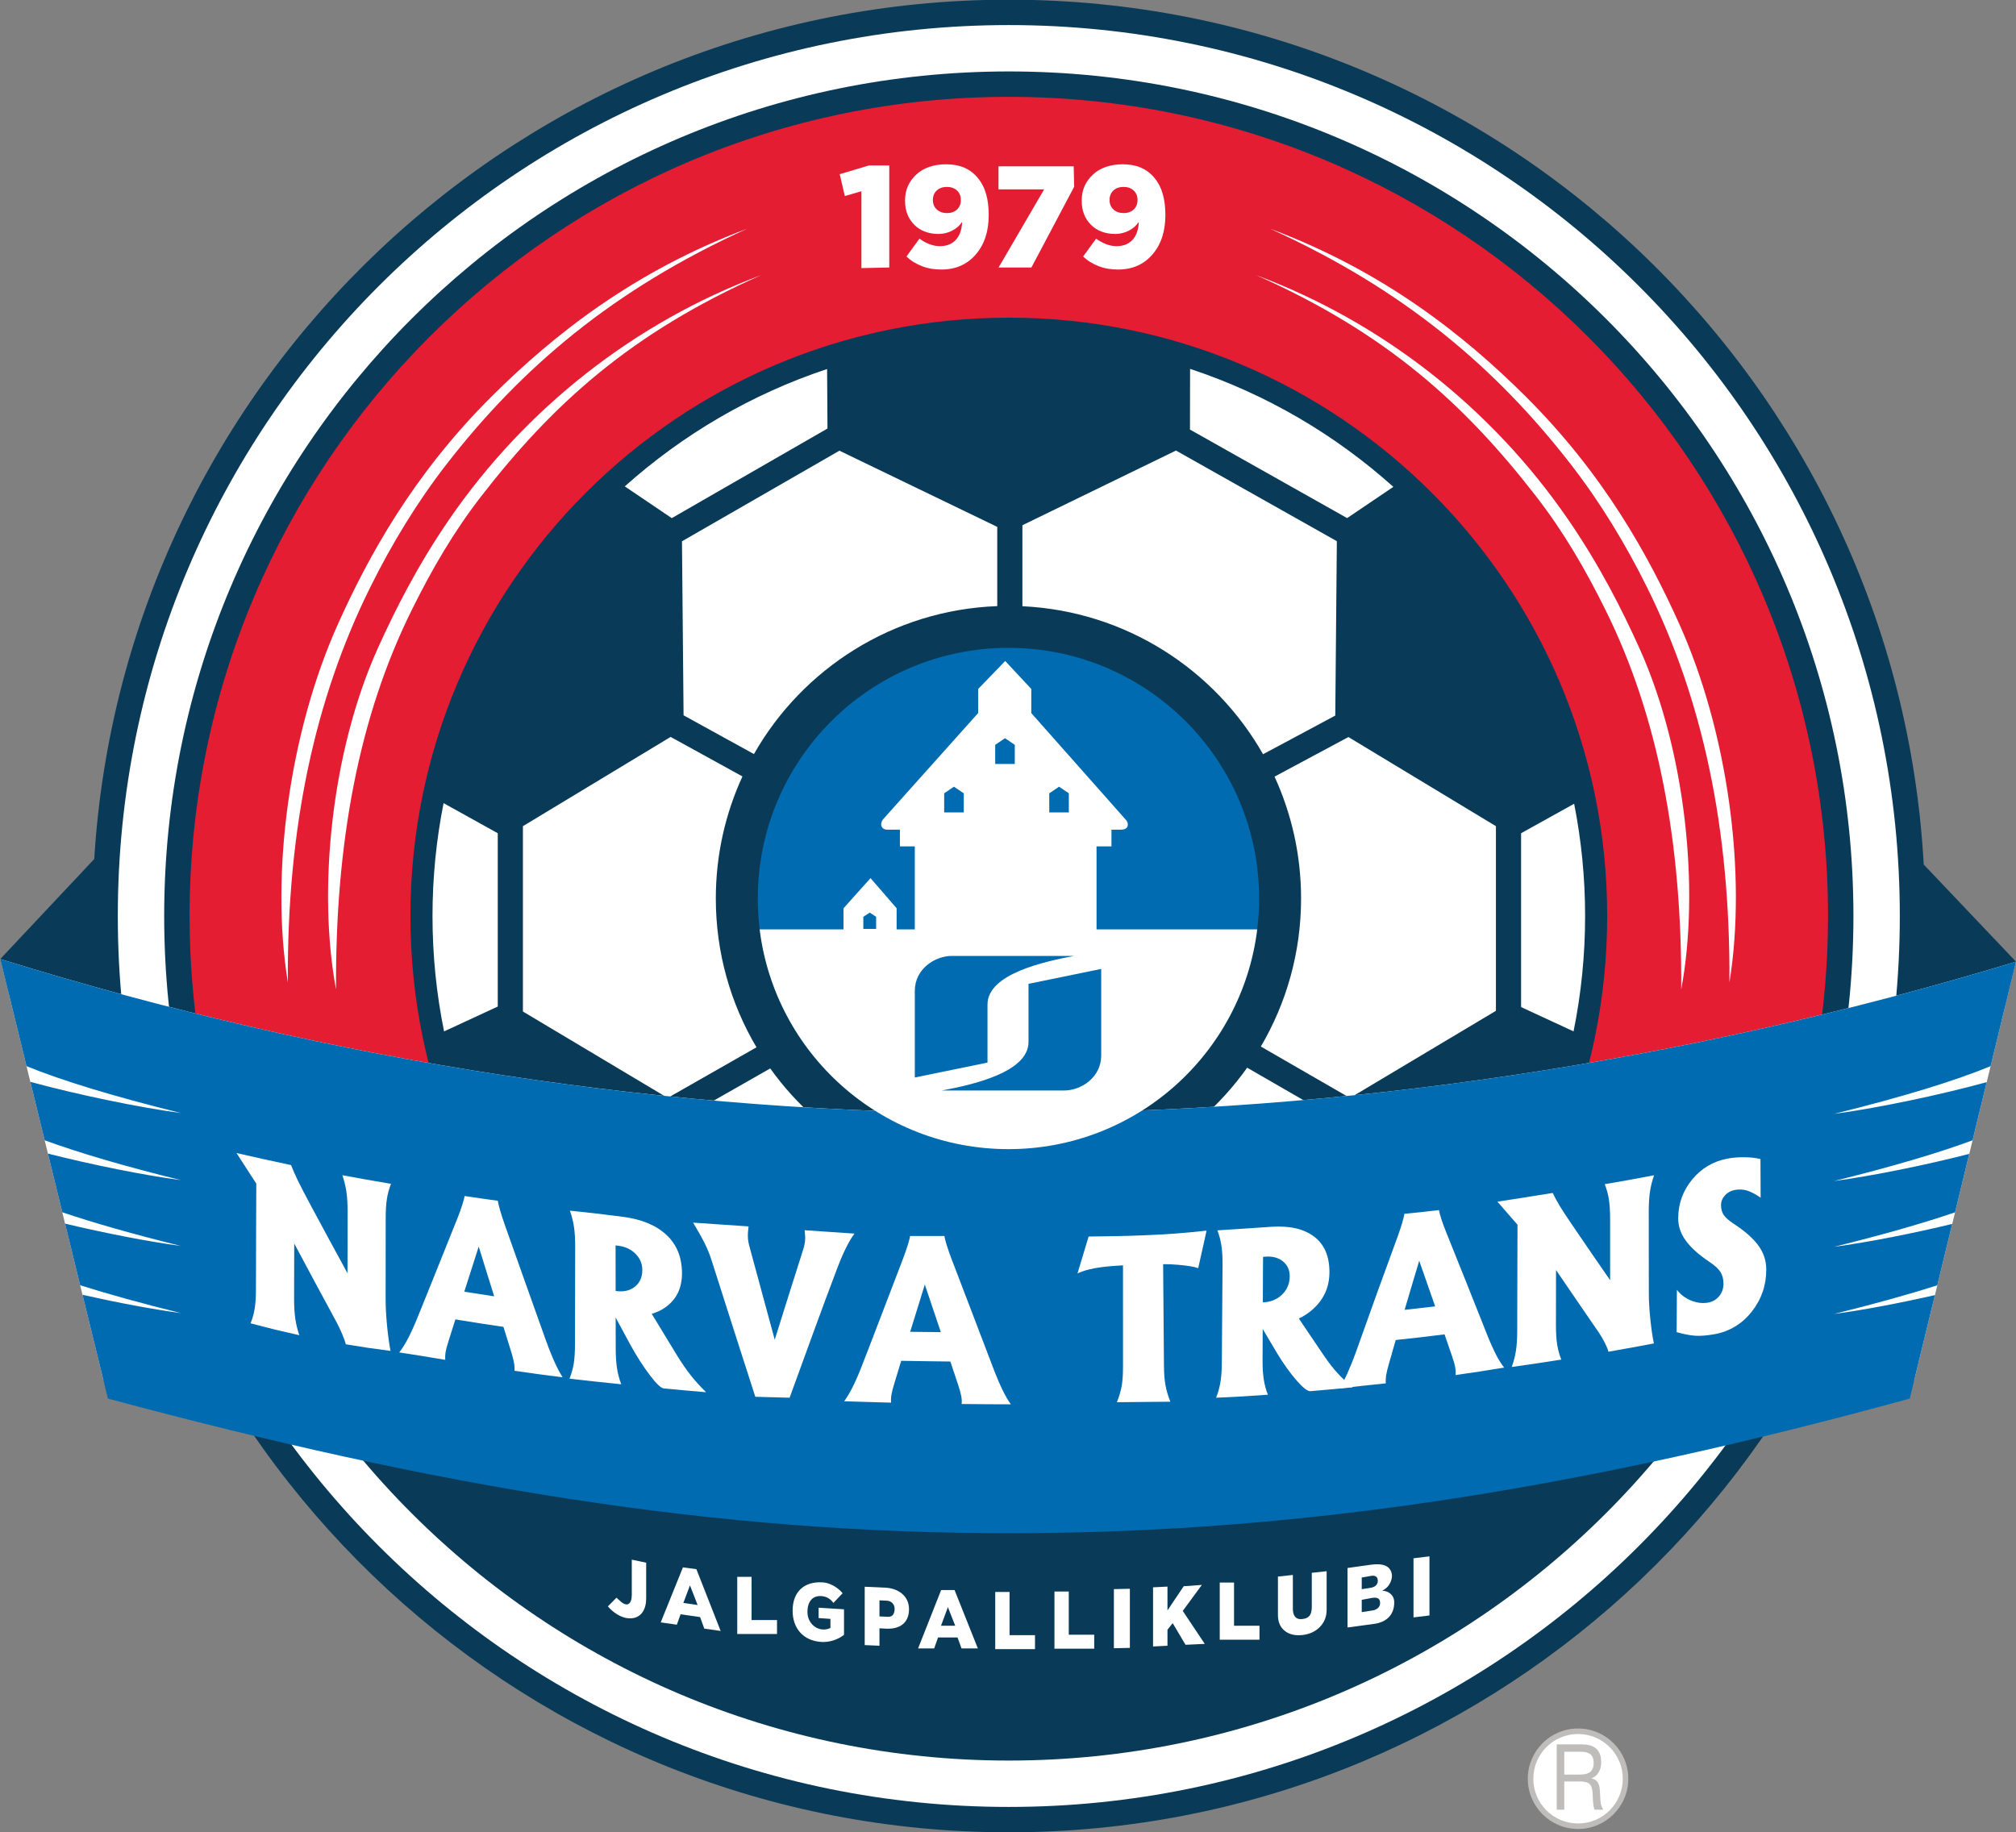 <?xml version="1.0" encoding="UTF-8"?>
<svg xmlns="http://www.w3.org/2000/svg" xmlns:xlink="http://www.w3.org/1999/xlink" width="567pt" height="515.4pt" viewBox="0 0 567 515.4" version="1.1">
<rect x="0" y="0" width="567" height="515.4" fill="#808080" stroke="none"/>
<defs>
<clipPath id="clip1">
  <path d="M 0 0 L 567 0 L 567 515.398 L 0 515.398 Z M 0 0 "/>
</clipPath>
</defs>
<g id="surface1">
<g clip-path="url(#clip1)" clip-rule="nonzero">
<path style=" stroke:none;fill-rule:evenodd;fill:rgb(3.529%,23.143%,34.911%);fill-opacity:1;" d="M 0.07 269.754 L 26.504 241.621 C 34.777 106.766 146.789 -0.09 283.727 -0.09 C 421.188 -0.09 533.535 107.582 541.051 243.168 L 567.004 270.496 L 563.84 283.512 L 540.188 283.34 C 527.289 413.598 417.379 515.379 283.727 515.379 C 148.797 515.379 38.07 411.633 26.93 279.582 L 2.434 279.402 Z M 0.07 269.754 "/>
</g>
<path style=" stroke:none;fill-rule:evenodd;fill:rgb(100%,100%,100%);fill-opacity:1;" d="M 283.727 7.051 C 422.129 7.051 534.32 119.246 534.32 257.645 C 534.32 396.043 422.129 508.238 283.727 508.238 C 145.328 508.238 33.133 396.043 33.133 257.645 C 33.133 119.246 145.328 7.051 283.727 7.051 Z M 283.727 7.051 "/>
<path style=" stroke:none;fill-rule:evenodd;fill:rgb(3.529%,23.143%,34.911%);fill-opacity:1;" d="M 283.727 20.094 C 414.922 20.094 521.277 126.449 521.277 257.645 C 521.277 388.84 414.922 495.195 283.727 495.195 C 152.531 495.195 46.176 388.84 46.176 257.645 C 46.176 126.449 152.531 20.094 283.727 20.094 Z M 283.727 20.094 "/>
<path style=" stroke:none;fill-rule:evenodd;fill:rgb(89.452%,11.377%,19.994%);fill-opacity:1;" d="M 283.727 27.238 C 410.961 27.238 514.133 130.414 514.133 257.645 C 514.133 271 512.984 284.082 510.801 296.816 C 353.691 325.262 205.469 326.367 56.391 295.242 C 54.383 283.004 53.32 270.449 53.32 257.645 C 53.32 130.414 156.496 27.238 283.727 27.238 Z M 283.727 27.238 "/>
<path style=" stroke:none;fill-rule:evenodd;fill:rgb(3.529%,23.143%,34.911%);fill-opacity:1;" d="M 283.727 89.348 C 376.676 89.348 452.023 164.695 452.023 257.645 C 452.023 350.594 376.676 425.941 283.727 425.941 C 190.777 425.941 115.43 350.594 115.43 257.645 C 115.43 164.695 190.777 89.348 283.727 89.348 Z M 283.727 89.348 "/>
<path style=" stroke:none;fill-rule:evenodd;fill:rgb(100%,100%,100%);fill-opacity:1;" d="M 0.07 269.754 C 94.496 298.98 188.676 313.246 283.102 313.137 C 377.523 313.027 472.84 299.02 567.004 270.496 L 538.348 388.336 C 460.617 412.422 318.297 425.352 286.969 425.418 C 254.938 425.488 91.098 408.898 29.086 388.195 Z M 0.07 269.754 "/>
<path style=" stroke:none;fill-rule:evenodd;fill:rgb(100%,100%,100%);fill-opacity:1;" d="M 287.555 170.516 C 316.594 171.879 341.691 188.301 355.234 212.145 L 375.547 201.27 L 375.988 152.223 L 330.742 126.727 L 287.555 147.73 Z M 334.711 103.75 C 356.086 110.828 375.484 122.238 391.879 136.938 L 378.883 145.727 L 334.68 120.824 Z M 442.73 226.074 C 444.746 236.285 445.812 246.84 445.812 257.645 C 445.812 268.758 444.691 279.609 442.562 290.094 L 427.805 283.262 L 427.805 234.363 Z M 416.652 350.387 C 387.352 392.305 338.738 419.73 283.727 419.73 C 228.711 419.73 180.09 392.297 150.789 350.371 L 191.164 372.918 L 208.941 356.371 L 193.914 313.461 L 216.629 300.52 C 231.555 321.402 256.004 335.02 283.629 335.02 C 311.34 335.02 335.852 321.312 350.766 300.312 L 373.555 313.461 L 358.531 356.371 L 376.309 372.918 Z M 124.895 290.102 C 122.762 279.613 121.641 268.762 121.641 257.645 C 121.641 246.781 122.719 236.168 124.758 225.902 L 139.992 234.363 L 139.992 283.113 Z M 175.723 136.805 C 192.051 122.199 211.359 110.855 232.621 103.793 L 232.73 120.535 L 188.93 145.738 Z M 187.777 308.816 L 212.762 294.578 C 205.504 282.312 201.324 268.004 201.324 252.719 C 201.324 240.465 204.008 228.84 208.812 218.391 L 188.617 207.273 L 147.07 232.379 L 147.07 284.508 Z M 358.465 218.441 C 363.254 228.875 365.926 240.484 365.926 252.719 C 365.926 267.914 361.797 282.145 354.613 294.363 L 379.68 308.824 L 420.727 284.316 L 420.727 232.379 L 379.242 207.312 Z M 212.047 212.094 C 225.715 188.066 251.129 171.586 280.48 170.484 L 280.48 148.199 L 236.09 126.766 L 191.805 152.25 L 192.254 201.199 Z M 212.047 212.094 "/>
<path style=" stroke:none;fill-rule:evenodd;fill:rgb(100%,100%,100%);fill-opacity:1;" d="M 357.164 64.309 C 394.941 81.441 420.777 103.504 441.82 130.641 C 450.051 141.258 457.191 153.012 463.215 165.164 C 478.852 196.691 486.652 232.863 486.406 276.309 C 491.387 245.641 485.922 205.727 472.215 175.316 C 463.758 156.559 451.215 133.535 429.074 111.496 C 411.855 94.352 389.109 76.227 357.164 64.309 Z M 357.164 64.309 "/>
<path style=" stroke:none;fill-rule:evenodd;fill:rgb(100%,100%,100%);fill-opacity:1;" d="M 353.289 77.387 C 389.965 93.664 411.988 113.754 431.973 139.535 C 439.797 149.617 445.84 160.047 451.555 171.586 C 466.406 201.535 473.078 237.02 472.844 278.297 C 478.102 250.211 474.117 211.234 461.098 182.348 C 456.27 171.633 449.895 158.996 441.004 146.07 C 419.547 114.871 388.852 90.656 353.289 77.387 Z M 353.289 77.387 "/>
<path style=" stroke:none;fill-rule:evenodd;fill:rgb(100%,100%,100%);fill-opacity:1;" d="M 210.191 64.309 C 172.414 81.441 146.578 103.504 125.539 130.641 C 117.305 141.258 110.172 153.012 104.141 165.164 C 88.504 196.691 80.707 232.863 80.953 276.309 C 75.969 245.641 81.434 205.727 95.145 175.316 C 103.598 156.559 116.141 133.535 138.281 111.496 C 155.504 94.352 178.254 76.227 210.191 64.309 Z M 210.191 64.309 "/>
<path style=" stroke:none;fill-rule:evenodd;fill:rgb(100%,100%,100%);fill-opacity:1;" d="M 214.066 77.387 C 177.391 93.664 155.367 113.754 135.383 139.535 C 127.562 149.617 121.52 160.047 115.801 171.586 C 100.949 201.535 94.277 237.02 94.512 278.297 C 89.258 250.211 93.238 211.234 106.258 182.348 C 111.09 171.633 117.465 158.996 126.352 146.07 C 147.809 114.871 178.504 90.656 214.066 77.387 Z M 214.066 77.387 "/>
<path style=" stroke:none;fill-rule:evenodd;fill:rgb(0%,41.968%,68.944%);fill-opacity:1;" d="M 0.07 269.754 C 94.496 298.98 188.676 313.246 283.102 313.137 C 377.523 313.027 472.84 299.02 567.004 270.496 L 559.859 299.875 C 550.035 303.934 535.516 308.445 515.828 313.305 C 527.949 311.703 545.422 308.027 558.762 304.379 L 554.785 320.734 C 545.262 324.266 532.367 328.102 515.828 332.188 C 526.512 330.773 541.352 327.754 553.855 324.555 L 549.859 340.996 C 540.965 344.031 529.672 347.277 515.828 350.695 C 525.176 349.461 537.703 346.992 549.066 344.254 L 544.867 361.52 C 536.852 364.078 527.203 366.77 515.828 369.578 C 523.855 368.516 534.23 366.543 544.199 364.273 L 537.121 393.383 C 447.977 417.836 369.32 431.066 285.598 431.246 C 200.652 431.43 122.727 418.203 30.352 393.383 L 23.203 364.188 C 32.953 366.391 43.027 368.293 50.863 369.328 C 39.832 366.605 30.414 363.988 22.543 361.504 L 18.297 344.168 C 29.48 346.84 41.703 349.234 50.863 350.445 C 37.371 347.117 26.309 343.949 17.516 340.98 L 13.473 324.469 C 25.844 327.605 40.363 330.551 50.863 331.938 C 34.695 327.949 22.016 324.191 12.555 320.727 L 8.531 304.293 C 21.797 307.891 38.926 311.48 50.863 313.055 C 31.59 308.297 17.262 303.875 7.449 299.879 Z M 0.07 269.754 "/>
<path style=" stroke:none;fill-rule:evenodd;fill:rgb(0%,41.968%,68.944%);fill-opacity:1;" d="M 283.629 182.219 C 322.555 182.219 354.121 213.789 354.121 252.719 C 354.121 291.648 322.555 323.219 283.629 323.219 C 244.695 323.219 213.129 291.648 213.129 252.719 C 213.129 213.789 244.695 182.219 283.629 182.219 Z M 283.629 182.219 "/>
<path style=" stroke:none;fill-rule:evenodd;fill:rgb(100%,100%,100%);fill-opacity:1;" d="M 213.656 261.41 L 237.234 261.41 L 237.234 255.477 L 244.84 246.992 L 252.176 255.477 L 252.176 261.41 L 257.289 261.41 L 257.289 238.066 L 253.098 238.066 L 253.098 233.363 L 249.559 233.363 C 247.777 233.363 247.32 231.613 248.477 230.32 L 275.113 200.555 L 275.113 193.785 L 282.715 185.922 L 290.051 193.785 L 290.051 200.574 L 316.734 230.688 C 317.371 231.406 317.742 233.363 315.215 233.363 L 312.594 233.363 L 312.594 238.066 L 308.398 238.066 L 308.398 261.41 L 353.59 261.41 C 349.305 296.238 319.609 323.219 283.629 323.219 C 247.637 323.219 217.941 296.238 213.656 261.41 Z M 265.547 228.508 L 271.051 228.508 L 271.051 223.137 L 268.297 221.273 L 265.547 223.137 Z M 295.109 228.508 L 300.613 228.508 L 300.613 223.137 L 297.863 221.273 L 295.109 223.137 Z M 279.902 214.879 L 285.406 214.879 L 285.406 209.504 L 282.656 207.641 L 279.902 209.504 Z M 242.812 261.27 L 246.414 261.27 L 246.414 257.871 L 244.613 256.691 L 242.812 257.871 Z M 242.812 261.27 "/>
<path style=" stroke:none;fill-rule:evenodd;fill:rgb(0%,41.968%,68.944%);fill-opacity:1;" d="M 267.734 268.871 L 302.109 268.871 C 293.723 270.445 277.734 273.922 277.734 282.527 L 277.734 298.875 L 257.289 303.07 L 257.289 278.707 C 257.289 272.57 262.895 268.871 267.734 268.871 Z M 267.734 268.871 "/>
<path style=" stroke:none;fill-rule:evenodd;fill:rgb(0%,41.968%,68.944%);fill-opacity:1;" d="M 299.27 306.727 L 264.895 306.727 C 273.281 305.152 289.27 301.676 289.27 293.07 L 289.27 276.723 L 309.715 272.527 L 309.715 296.891 C 309.715 303.027 304.109 306.727 299.27 306.727 Z M 299.27 306.727 "/>
<path style=" stroke:none;fill-rule:evenodd;fill:rgb(100%,100%,100%);fill-opacity:1;" d="M 82.715 365.277 C 82.711 367.453 82.82 369.316 83.043 370.855 C 83.27 372.406 83.633 373.969 84.184 375.559 C 81.891 375.047 79.605 374.512 77.328 373.969 C 75.035 373.395 72.746 372.816 70.465 372.215 C 71.016 370.902 71.391 369.531 71.629 368.102 C 71.852 366.688 71.98 364.887 71.984 362.734 C 72.004 357.758 72.016 352.797 72.027 347.824 C 72.043 342.867 72.062 337.895 72.082 332.922 C 70.223 330.051 68.363 327.18 66.52 324.316 C 69.07 324.902 71.633 325.477 74.191 326.047 C 76.746 326.605 79.301 327.16 81.855 327.703 C 82.359 329 83.008 330.477 83.82 332.145 C 84.629 333.805 85.777 336.02 87.266 338.793 C 89.012 342.043 90.754 345.277 92.496 348.504 C 94.238 351.73 95.992 354.941 97.734 358.129 C 97.746 355.246 97.754 352.359 97.754 349.473 C 97.758 346.586 97.762 343.691 97.762 340.797 C 97.766 338.617 97.652 336.766 97.43 335.234 C 97.207 333.688 96.836 332.145 96.297 330.562 C 98.578 330.98 100.852 331.398 103.133 331.801 C 105.41 332.199 107.691 332.59 109.973 332.98 C 109.422 334.359 109.039 335.762 108.816 337.211 C 108.59 338.652 108.477 340.461 108.477 342.625 C 108.473 346.469 108.465 350.309 108.465 354.145 C 108.465 357.98 108.465 361.82 108.461 365.656 C 108.461 367.699 108.594 370.105 108.859 372.867 C 109.129 375.625 109.449 377.988 109.828 379.965 C 107.73 379.691 105.633 379.406 103.547 379.113 C 101.445 378.789 99.344 378.461 97.254 378.109 C 97.094 377.41 96.746 376.438 96.23 375.215 C 95.719 374 95.176 372.848 94.594 371.781 C 92.617 368.148 90.645 364.488 88.672 360.824 C 86.691 357.152 84.723 353.465 82.754 349.77 C 82.742 352.352 82.738 354.945 82.73 357.527 C 82.723 360.113 82.723 362.699 82.715 365.277 Z M 82.715 365.277 "/>
<path style=" stroke:none;fill-rule:evenodd;fill:rgb(100%,100%,100%);fill-opacity:1;" d="M 161.715 378.02 C 161.723 373.453 161.73 368.879 161.742 364.316 C 161.754 359.758 161.762 355.191 161.766 350.617 C 161.77 348.438 161.66 346.598 161.434 345.094 C 161.203 343.566 160.824 342.051 160.277 340.52 C 162.672 340.762 165.055 341.02 167.445 341.297 C 170.023 341.609 172.602 341.93 175.176 342.254 C 177.816 342.582 180.152 343.188 182.195 344.035 C 184.234 344.883 185.977 345.98 187.43 347.332 C 190.312 350.027 191.777 353.586 191.809 358.047 C 191.84 362.312 190.254 365.543 187.066 367.766 C 185.945 368.547 184.691 369.145 183.301 369.543 C 185.617 373.375 187.938 377.203 190.27 381.004 C 191.691 383.32 193.027 385.266 194.277 386.844 C 195.535 388.43 196.969 390.012 198.594 391.594 C 196.605 391.422 194.617 391.254 192.633 391.078 C 190.648 390.898 188.664 390.707 186.68 390.527 C 185.922 390.457 184.621 389.238 182.797 386.836 C 180.965 384.434 179.098 381.535 177.219 378.117 C 175.848 375.625 174.504 373.109 173.156 370.594 C 173.16 373.488 173.164 376.387 173.172 379.277 C 173.176 381.453 173.297 383.297 173.527 384.801 C 173.762 386.324 174.148 387.836 174.715 389.355 C 172.297 389.109 169.871 388.852 167.453 388.594 C 165.023 388.328 162.598 388.059 160.172 387.781 C 160.734 386.375 161.145 384.949 161.379 383.477 C 161.602 382.016 161.711 380.191 161.715 378.02 Z M 173.148 363.117 C 173.266 363.129 173.383 363.141 173.504 363.156 C 175.598 363.402 177.312 362.953 178.648 361.84 C 179.988 360.727 180.66 359.191 180.652 357.219 C 180.645 355.441 180.008 353.926 178.738 352.656 C 177.469 351.387 175.848 350.625 173.879 350.387 C 173.621 350.355 173.379 350.324 173.133 350.297 C 173.133 352.43 173.137 354.578 173.141 356.711 C 173.145 358.84 173.145 360.98 173.148 363.117 Z M 173.148 363.117 "/>
<path style=" stroke:none;fill-rule:evenodd;fill:rgb(100%,100%,100%);fill-opacity:1;" d="M 343.637 383.176 C 343.672 378.641 343.711 374.074 343.738 369.531 C 343.77 364.984 343.805 360.43 343.84 355.883 C 343.855 353.715 343.754 351.891 343.531 350.426 C 343.312 348.945 342.941 347.5 342.398 346.066 C 344.797 345.914 347.184 345.758 349.586 345.598 C 352.172 345.422 354.754 345.254 357.336 345.074 C 359.977 344.887 362.328 345.023 364.367 345.48 C 366.406 345.941 368.145 346.723 369.59 347.82 C 372.469 350.008 373.91 353.328 373.906 357.801 C 373.906 362.07 372.301 365.582 369.094 368.383 C 367.965 369.375 366.699 370.211 365.301 370.867 C 367.598 374.289 369.895 377.699 372.211 381.098 C 373.613 383.164 374.938 384.863 376.18 386.227 C 377.426 387.594 378.848 388.914 380.469 390.211 C 378.48 390.391 376.492 390.586 374.504 390.77 C 372.52 390.953 370.535 391.121 368.551 391.297 C 367.797 391.367 366.504 390.383 364.68 388.301 C 362.863 386.219 361.02 383.668 359.156 380.582 C 357.801 378.336 356.473 376.07 355.137 373.805 C 355.129 376.695 355.113 379.582 355.098 382.477 C 355.09 384.652 355.195 386.469 355.422 387.93 C 355.648 389.414 356.023 390.859 356.586 392.285 C 354.156 392.457 351.734 392.625 349.316 392.785 C 346.887 392.922 344.461 393.047 342.031 393.145 C 342.605 391.66 343.023 390.168 343.266 388.668 C 343.504 387.18 343.621 385.352 343.637 383.176 Z M 355.176 366.324 C 355.297 366.312 355.41 366.309 355.531 366.297 C 357.629 366.152 359.348 365.387 360.699 364.02 C 362.051 362.648 362.723 360.98 362.73 358.996 C 362.734 357.227 362.105 355.828 360.84 354.797 C 359.574 353.77 357.953 353.316 355.973 353.461 C 355.723 353.477 355.477 353.496 355.234 353.516 C 355.227 355.648 355.215 357.793 355.199 359.926 C 355.188 362.055 355.184 364.191 355.176 366.324 Z M 355.176 366.324 "/>
<path style=" stroke:none;fill-rule:evenodd;fill:rgb(100%,100%,100%);fill-opacity:1;" d="M 200.105 354.402 C 199.613 352.848 198.98 351.293 198.191 349.707 C 197.406 348.137 196.32 346.195 194.938 343.891 C 197.531 344.066 200.129 344.246 202.727 344.422 C 205.328 344.602 207.93 344.773 210.535 344.953 C 210.379 346.086 210.305 347.074 210.34 347.902 C 210.367 348.723 210.508 349.59 210.754 350.504 C 211.945 354.914 213.145 359.316 214.336 363.707 C 215.52 368.09 216.715 372.461 217.895 376.824 C 219.227 372.57 220.555 368.328 221.887 364.102 C 223.219 359.883 224.547 355.664 225.891 351.465 C 226.176 350.578 226.355 349.738 226.422 348.922 C 226.488 348.113 226.434 347.141 226.301 346.027 C 228.629 346.188 230.961 346.348 233.289 346.5 C 235.629 346.66 237.969 346.82 240.309 346.977 C 239.492 348.102 238.742 349.379 238.027 350.809 C 237.316 352.227 236.461 354.121 235.551 356.508 C 233.254 362.539 231.023 368.621 228.785 374.715 C 226.539 380.828 224.309 386.973 222.078 393.137 C 220.469 393.09 218.859 393.051 217.246 393.008 C 215.641 392.965 214.035 392.922 212.43 392.875 C 210.383 386.527 208.328 380.145 206.281 373.742 C 204.227 367.32 202.164 360.875 200.105 354.402 Z M 200.105 354.402 "/>
<path style=" stroke:none;fill-rule:evenodd;fill:rgb(100%,100%,100%);fill-opacity:1;" d="M 242.285 384.484 C 244.246 379.473 246.164 374.434 248.098 369.391 C 250.039 364.328 251.98 359.262 253.926 354.176 C 254.453 352.793 254.914 351.477 255.305 350.215 C 255.691 348.953 255.91 348.105 255.949 347.66 C 257.559 347.66 259.172 347.66 260.785 347.66 C 262.398 347.66 264.012 347.66 265.629 347.66 C 265.664 348.105 265.867 348.965 266.262 350.23 C 266.648 351.492 267.129 352.82 267.66 354.219 C 269.629 359.34 271.594 364.48 273.551 369.613 C 275.508 374.754 277.461 379.898 279.434 385.035 C 280.43 387.625 281.324 389.656 282.059 391.156 C 282.785 392.645 283.535 393.926 284.297 394.992 C 281.992 394.988 279.691 394.98 277.395 394.965 C 275.09 394.953 272.77 394.934 270.465 394.902 C 270.535 394.25 270.504 393.508 270.352 392.688 C 270.203 391.875 269.902 390.781 269.453 389.438 C 268.73 387.273 268.012 385.117 267.289 382.957 C 264.98 382.93 262.676 382.902 260.379 382.867 C 258.07 382.832 255.766 382.793 253.465 382.754 C 252.816 384.879 252.18 387.012 251.527 389.129 C 251.113 390.461 250.84 391.531 250.711 392.336 C 250.586 393.133 250.559 393.871 250.621 394.527 C 248.422 394.465 246.223 394.398 244.023 394.336 C 241.82 394.27 239.621 394.199 237.422 394.137 C 238.211 393.059 238.973 391.793 239.703 390.34 C 240.434 388.895 241.324 386.953 242.285 384.484 Z M 260.102 361.293 C 259.414 363.512 258.727 365.738 258.047 367.953 C 257.355 370.168 256.672 372.383 255.984 374.598 C 258.855 374.637 261.73 374.668 264.609 374.691 C 263.852 372.465 263.105 370.219 262.355 367.992 C 261.605 365.762 260.852 363.527 260.102 361.293 Z M 260.102 361.293 "/>
<path style=" stroke:none;fill-rule:evenodd;fill:rgb(100%,100%,100%);fill-opacity:1;" d="M 117.133 371.297 C 119.09 366.535 120.992 361.746 122.914 356.977 C 124.84 352.203 126.758 347.418 128.672 342.625 C 129.191 341.324 129.645 340.07 130.023 338.863 C 130.402 337.66 130.621 336.84 130.656 336.406 C 132.215 336.637 133.777 336.867 135.34 337.094 C 136.902 337.316 138.465 337.531 140.027 337.746 C 140.062 338.199 140.266 339.078 140.645 340.398 C 141.02 341.715 141.477 343.098 141.992 344.559 C 143.895 349.926 145.805 355.305 147.715 360.684 C 149.629 366.062 151.527 371.445 153.465 376.824 C 154.441 379.543 155.324 381.684 156.047 383.27 C 156.762 384.855 157.504 386.23 158.242 387.402 C 155.988 387.109 153.73 386.82 151.48 386.52 C 149.215 386.207 146.949 385.891 144.688 385.562 C 144.758 384.918 144.715 384.172 144.57 383.34 C 144.43 382.5 144.137 381.383 143.699 379.973 C 143.004 377.719 142.297 375.461 141.59 373.207 C 139.336 372.879 137.086 372.547 134.828 372.195 C 132.578 371.844 130.324 371.48 128.074 371.113 C 127.43 373.148 126.801 375.191 126.148 377.219 C 125.738 378.488 125.453 379.52 125.328 380.305 C 125.199 381.094 125.172 381.828 125.234 382.484 C 123.074 382.121 120.922 381.762 118.766 381.406 C 116.605 381.062 114.445 380.727 112.289 380.398 C 113.066 379.406 113.82 378.227 114.555 376.852 C 115.281 375.488 116.172 373.637 117.133 371.297 Z M 134.637 350.617 C 133.965 352.738 133.285 354.863 132.609 356.977 C 131.93 359.094 131.254 361.211 130.578 363.324 C 133.379 363.762 136.18 364.199 138.988 364.613 C 138.258 362.285 137.531 359.945 136.805 357.613 C 136.086 355.285 135.359 352.945 134.637 350.617 Z M 134.637 350.617 "/>
<path style=" stroke:none;fill-rule:evenodd;fill:rgb(100%,100%,100%);fill-opacity:1;" d="M 381.461 380.02 C 383.363 374.695 385.246 369.375 387.16 364.074 C 389.078 358.762 391.012 353.465 392.961 348.164 C 393.484 346.723 393.949 345.352 394.34 344.055 C 394.723 342.742 394.938 341.867 394.98 341.418 C 396.602 341.254 398.227 341.09 399.855 340.918 C 401.48 340.727 403.109 340.543 404.734 340.359 C 404.766 340.797 404.973 341.633 405.363 342.848 C 405.758 344.059 406.227 345.316 406.758 346.641 C 408.715 351.496 410.656 356.336 412.586 361.168 C 414.504 365.98 416.402 370.797 418.32 375.59 C 419.285 377.996 420.152 379.863 420.863 381.227 C 421.566 382.582 422.297 383.734 423.039 384.66 C 420.762 385.043 418.484 385.406 416.219 385.762 C 413.934 386.105 411.652 386.438 409.371 386.758 C 409.441 386.102 409.414 385.371 409.273 384.57 C 409.133 383.785 408.84 382.754 408.398 381.473 C 407.695 379.418 406.988 377.367 406.281 375.32 C 403.984 375.609 401.699 375.895 399.41 376.152 C 397.129 376.414 394.836 376.672 392.547 376.906 C 391.91 379.117 391.285 381.344 390.641 383.555 C 390.238 384.941 389.969 386.055 389.844 386.887 C 389.723 387.707 389.695 388.453 389.77 389.094 C 387.594 389.328 385.422 389.555 383.246 389.781 C 381.07 390.016 378.895 390.254 376.723 390.508 C 377.492 389.289 378.227 387.891 378.941 386.305 C 379.652 384.734 380.516 382.637 381.461 380.02 Z M 399.152 354.617 C 398.465 356.918 397.777 359.227 397.09 361.527 C 396.406 363.82 395.723 366.129 395.047 368.426 C 397.906 368.117 400.77 367.785 403.641 367.445 C 402.891 365.32 402.148 363.176 401.402 361.043 C 400.652 358.906 399.902 356.762 399.152 354.617 Z M 399.152 354.617 "/>
<path style=" stroke:none;fill-rule:evenodd;fill:rgb(100%,100%,100%);fill-opacity:1;" d="M 315.844 384.551 C 315.844 379.777 315.844 375 315.844 370.227 C 315.844 365.453 315.84 360.68 315.84 355.902 C 313.527 356.02 311.57 356.184 309.965 356.387 C 307.133 356.742 304.828 357.348 303.039 358.184 C 303.562 356.461 304.09 354.734 304.605 353.012 C 305.133 351.277 305.652 349.543 306.172 347.801 C 308.715 347.777 311.258 347.742 313.801 347.691 C 316.344 347.641 318.887 347.559 321.438 347.469 C 324.422 347.344 327.41 347.195 330.395 346.98 C 333.379 346.766 336.359 346.469 339.348 346.141 C 338.953 347.906 338.562 349.672 338.176 351.434 C 337.777 353.199 337.383 354.945 336.992 356.695 C 335.871 356.27 333.992 355.98 331.348 355.754 C 329.922 355.633 328.512 355.559 327.129 355.57 C 327.172 360.371 327.211 365.176 327.246 369.977 C 327.285 374.777 327.328 379.574 327.367 384.371 C 327.383 386.387 327.523 388.121 327.789 389.605 C 328.055 391.078 328.504 392.648 329.164 394.262 C 326.66 394.285 324.16 394.309 321.656 394.328 C 319.148 394.344 316.641 394.367 314.133 394.402 C 314.777 392.793 315.23 391.238 315.484 389.766 C 315.742 388.277 315.844 386.547 315.844 384.551 Z M 315.844 384.551 "/>
<path style=" stroke:none;fill-rule:evenodd;fill:rgb(100%,100%,100%);fill-opacity:1;" d="M 437.609 372.715 C 437.605 374.895 437.723 376.703 437.953 378.16 C 438.18 379.613 438.555 381.035 439.113 382.414 C 436.789 382.781 434.469 383.137 432.148 383.484 C 429.824 383.828 427.504 384.164 425.18 384.492 C 425.742 382.945 426.129 381.418 426.363 379.891 C 426.594 378.375 426.715 376.539 426.719 374.367 C 426.73 369.391 426.746 364.402 426.754 359.422 C 426.766 354.445 426.785 349.461 426.797 344.473 C 424.914 342.316 423.027 340.152 421.148 338 C 423.742 337.59 426.34 337.188 428.93 336.785 C 431.52 336.375 434.109 335.961 436.699 335.543 C 437.219 336.648 437.879 337.879 438.699 339.242 C 439.516 340.59 440.691 342.371 442.203 344.578 C 443.977 347.172 445.742 349.766 447.516 352.355 C 449.289 354.938 451.07 357.52 452.848 360.086 C 452.848 357.203 452.844 354.328 452.844 351.438 C 452.844 348.555 452.848 345.66 452.844 342.773 C 452.844 340.598 452.723 338.789 452.496 337.34 C 452.266 335.879 451.887 334.473 451.34 333.082 C 453.645 332.684 455.961 332.277 458.27 331.863 C 460.578 331.438 462.891 331.012 465.211 330.566 C 464.648 332.152 464.273 333.707 464.047 335.246 C 463.82 336.773 463.711 338.633 463.711 340.801 C 463.715 344.66 463.715 348.523 463.719 352.383 C 463.723 356.23 463.73 360.094 463.734 363.945 C 463.738 365.996 463.879 368.371 464.156 371.051 C 464.434 373.746 464.766 376.008 465.156 377.875 C 463.027 378.273 460.898 378.672 458.773 379.059 C 456.645 379.441 454.512 379.82 452.383 380.199 C 452.219 379.559 451.871 378.715 451.344 377.668 C 450.824 376.641 450.273 375.68 449.684 374.824 C 447.672 371.898 445.66 368.977 443.652 366.039 C 441.645 363.102 439.633 360.168 437.633 357.223 C 437.629 359.809 437.621 362.398 437.621 364.98 C 437.617 367.555 437.617 370.137 437.609 372.715 Z M 437.609 372.715 "/>
<path style=" stroke:none;fill-rule:evenodd;fill:rgb(100%,100%,100%);fill-opacity:1;" d="M 495.18 336.887 C 493.754 335.879 492.477 335.207 491.363 334.871 C 490.238 334.539 489.09 334.48 487.902 334.707 C 486.773 334.922 485.855 335.434 485.129 336.234 C 484.414 337.031 484.047 337.941 484.047 338.973 C 484.039 340.055 484.285 340.988 484.809 341.754 C 485.316 342.496 486.234 343.309 487.559 344.176 C 490.754 346.262 493.07 348.312 494.551 350.344 C 496.004 352.336 496.754 354.559 496.762 357.043 C 496.785 361.434 495.441 365.402 492.715 368.883 C 491.359 370.613 489.789 372.02 488.027 373.094 C 486.27 374.16 484.309 374.902 482.152 375.285 C 480.047 375.656 478.262 375.793 476.82 375.707 C 475.383 375.617 473.629 375.277 471.555 374.695 C 471.574 370.734 471.602 366.762 471.629 362.789 C 472.633 364.117 473.961 365.121 475.586 365.789 C 477.215 366.461 478.824 366.652 480.395 366.383 C 481.676 366.16 482.715 365.551 483.523 364.566 C 484.328 363.582 484.727 362.426 484.727 361.094 C 484.727 359.77 484.441 358.66 483.867 357.758 C 483.316 356.887 482.305 355.953 480.84 354.973 C 477.727 352.895 475.492 350.867 474.078 348.891 C 472.684 346.938 471.98 344.855 471.996 342.625 C 472.02 338.492 473.348 334.875 475.941 331.738 C 477.234 330.176 478.715 328.891 480.379 327.91 C 482.035 326.934 483.887 326.25 485.914 325.875 C 487.406 325.598 489.012 325.465 490.754 325.496 C 492.484 325.527 493.949 325.699 495.133 326.023 C 495.148 329.641 495.164 333.27 495.18 336.887 Z M 495.18 336.887 "/>
<path style=" stroke:none;fill-rule:evenodd;fill:rgb(100%,100%,100%);fill-opacity:1;" d="M 181.738 439.543 L 181.738 449.621 C 181.738 452.531 180.422 455.441 176.738 455.18 C 174.664 455.031 172.438 453.57 170.961 451.828 L 173.391 449.383 C 174.246 450.16 175.199 451.195 176.117 451.27 C 177.48 451.375 177.691 449.566 177.691 448.586 L 177.691 438.691 Z M 181.738 439.543 "/>
<path style=" stroke:none;fill-rule:evenodd;fill:rgb(100%,100%,100%);fill-opacity:1;" d="M 231.395 445.078 C 234.195 445.262 236.484 447.418 236.973 448.145 L 234.398 450.852 C 233.602 449.773 232.465 448.945 230.711 448.922 C 228.422 448.898 227.09 450.578 227.09 453.445 C 227.09 455.637 228.422 457.504 230.316 458.125 C 231.473 458.504 232.699 458.344 233.562 457.887 L 233.562 455.348 L 230.238 455.113 L 230.238 452.199 L 237.379 452.652 L 237.379 459.824 C 235.68 461.191 233.262 461.973 231.012 461.832 C 225.867 461.504 222.922 457.957 222.922 453.043 C 222.922 447.703 226.199 444.734 231.395 445.078 Z M 231.395 445.078 "/>
<path style=" stroke:none;fill-rule:evenodd;fill:rgb(100%,100%,100%);fill-opacity:1;" d="M 243.199 446.309 L 249.035 446.57 C 252.371 446.723 255.66 448.699 255.66 452.625 C 255.66 456.477 253.047 458.281 249.297 458.098 L 247.348 458 L 247.348 462.898 L 243.199 462.719 Z M 249.477 450.23 L 247.348 450.129 L 247.348 454.652 L 249.723 454.766 C 251.184 454.836 251.613 453.688 251.613 452.473 C 251.613 451.25 250.688 450.289 249.477 450.23 Z M 249.477 450.23 "/>
<path style=" stroke:none;fill-rule:evenodd;fill:rgb(100%,100%,100%);fill-opacity:1;" d="M 268.473 447.234 L 275.023 463.66 L 270.43 463.66 L 269.309 460.574 L 263.828 460.574 L 262.734 463.66 L 258.211 463.66 L 264.695 447.234 Z M 266.594 452.047 L 264.656 457.27 L 268.656 457.27 Z M 266.594 452.047 "/>
<path style=" stroke:none;fill-rule:evenodd;fill:rgb(100%,100%,100%);fill-opacity:1;" d="M 195.859 441.359 L 202.684 458.742 L 198.078 458.082 L 196.906 454.84 L 191.414 454.055 L 190.363 456.98 L 185.828 456.332 L 192.074 440.855 Z M 194.051 445.922 L 192.191 450.867 L 196.203 451.441 Z M 194.051 445.922 "/>
<path style=" stroke:none;fill-rule:evenodd;fill:rgb(100%,100%,100%);fill-opacity:1;" d="M 283.934 447.773 L 283.934 459.926 L 291.094 459.926 L 291.094 463.852 L 279.91 463.852 L 279.91 447.773 Z M 283.934 447.773 "/>
<path style=" stroke:none;fill-rule:evenodd;fill:rgb(100%,100%,100%);fill-opacity:1;" d="M 300.59 447.652 L 300.59 459.801 L 307.746 459.801 L 307.746 463.727 L 296.566 463.727 L 296.566 447.652 Z M 300.59 447.652 "/>
<path style=" stroke:none;fill-rule:evenodd;fill:rgb(100%,100%,100%);fill-opacity:1;" d="M 211.379 443.523 L 211.379 455.676 L 218.535 455.676 L 218.535 459.598 L 207.352 459.598 L 207.352 443.523 Z M 211.379 443.523 "/>
<path style=" stroke:none;fill-rule:evenodd;fill:rgb(100%,100%,100%);fill-opacity:1;" d="M 347.07 445.125 L 347.07 457.277 L 354.23 457.277 L 354.23 461.203 L 343.051 461.203 L 343.051 445.125 Z M 347.07 445.125 "/>
<path style=" stroke:none;fill-rule:evenodd;fill:rgb(100%,100%,100%);fill-opacity:1;" d="M 317.773 446.875 L 317.773 463.5 L 313.281 463.602 L 313.281 446.977 Z M 317.773 446.875 "/>
<path style=" stroke:none;fill-rule:evenodd;fill:rgb(100%,100%,100%);fill-opacity:1;" d="M 402.035 437.758 L 402.035 454.383 L 397.547 454.926 L 397.547 438.301 Z M 402.035 437.758 "/>
<path style=" stroke:none;fill-rule:evenodd;fill:rgb(100%,100%,100%);fill-opacity:1;" d="M 338.02 445.797 L 332.648 453.105 L 338.84 462.379 L 333.43 462.629 L 329.812 456.543 L 328.352 458.402 L 328.352 462.898 L 324.297 463.105 L 324.297 446.469 L 328.352 446.262 L 328.352 452.965 L 332.922 446.156 Z M 338.02 445.797 "/>
<path style=" stroke:none;fill-rule:evenodd;fill:rgb(100%,100%,100%);fill-opacity:1;" d="M 373.117 441.941 L 373.117 452.801 C 373.117 454.695 372.488 456.301 371.227 457.602 C 369.969 458.902 368.312 459.664 366.266 459.891 C 364.219 460.113 362.566 459.711 361.305 458.688 C 360.047 457.66 359.422 456.199 359.422 454.301 L 359.422 443.441 L 363.617 442.992 L 363.617 452.488 C 363.617 454.348 364.348 455.609 366.266 455.398 C 368.488 455.156 368.941 453.805 368.941 451.879 L 368.941 442.387 Z M 373.117 441.941 "/>
<path style=" stroke:none;fill-rule:evenodd;fill:rgb(100%,100%,100%);fill-opacity:1;" d="M 378.988 441.031 L 385.508 440.121 C 389.621 439.551 391.035 440.859 391.422 442.594 C 391.703 443.863 391.098 446.293 388.734 447.418 C 390.531 447.48 392.129 448.633 392.129 450.719 C 392.129 454.148 390.027 456.27 386.48 456.75 L 378.988 457.762 Z M 382.988 443.715 L 382.988 446.988 L 385.422 446.617 C 386.551 446.445 387.461 445.863 387.508 444.719 C 387.562 443.445 386.703 443.059 385.664 443.242 Z M 385.566 449.504 L 382.988 449.988 L 382.988 453.434 L 386.062 452.973 C 387.051 452.824 388.09 452.164 388.145 451.059 C 388.242 449.152 386.762 449.281 385.566 449.504 Z M 385.566 449.504 "/>
<path style=" stroke:none;fill-rule:evenodd;fill:rgb(100%,100%,100%);fill-opacity:1;" d="M 250.105 46.535 L 250.105 75.238 L 242.273 75.41 L 242.273 53.793 L 237.605 55.137 L 236.176 48.988 L 244.395 46.535 Z M 250.105 46.535 "/>
<path style=" stroke:none;fill-rule:evenodd;fill:rgb(100%,100%,100%);fill-opacity:1;" d="M 266.062 46.211 C 269.727 46.211 272.688 47.297 274.941 49.969 C 277.195 52.641 278.074 56.156 278.074 60.512 C 278.074 65.086 276.859 68.781 274.426 71.59 C 271.992 74.402 268.781 75.809 264.789 75.809 C 262.961 75.809 261.141 75.582 259.34 74.879 C 257.531 74.176 256.07 73.258 254.949 72.129 L 258.598 67.125 C 260.32 68.367 262.289 69.234 264.258 69.234 C 266.008 69.234 267.348 68.828 268.52 67.77 C 269.695 66.707 270.348 65.059 270.531 63.324 L 270.613 62.539 L 270.488 62.539 C 269.859 63.504 268.953 64.289 267.762 64.895 C 266.574 65.5 265.309 65.805 263.969 65.805 C 261.184 65.805 258.809 64.926 257.102 63.18 C 255.395 61.43 254.539 59.258 254.539 56.418 C 254.539 53.332 255.688 50.965 257.738 49.062 C 259.789 47.16 262.73 46.211 266.062 46.211 Z M 269.156 53.586 C 268.434 52.91 267.484 52.574 266.309 52.574 C 265.133 52.574 264.184 52.91 263.461 53.586 C 262.734 54.262 262.371 55.152 262.371 56.254 C 262.371 57.355 262.738 58.246 263.477 58.918 C 264.215 59.594 265.172 59.934 266.348 59.934 C 267.523 59.934 268.465 59.594 269.176 58.918 C 269.887 58.246 270.242 57.355 270.242 56.254 C 270.242 55.152 269.883 54.262 269.156 53.586 Z M 269.156 53.586 "/>
<path style=" stroke:none;fill-rule:evenodd;fill:rgb(100%,100%,100%);fill-opacity:1;" d="M 315.754 46.211 C 319.414 46.211 322.379 47.297 324.629 49.969 C 326.883 52.641 327.762 56.156 327.762 60.512 C 327.762 65.086 326.547 68.781 324.113 71.59 C 321.68 74.402 318.469 75.809 314.477 75.809 C 312.645 75.809 310.828 75.582 309.023 74.879 C 307.219 74.176 305.758 73.258 304.637 72.129 L 308.285 67.125 C 310.008 68.367 311.977 69.234 313.945 69.234 C 315.695 69.234 317.035 68.828 318.211 67.77 C 319.383 66.707 320.035 65.059 320.219 63.324 L 320.301 62.539 L 320.176 62.539 C 319.547 63.504 318.641 64.289 317.449 64.895 C 316.262 65.5 314.996 65.805 313.656 65.805 C 310.871 65.805 308.496 64.926 306.789 63.18 C 305.086 61.43 304.227 59.258 304.227 56.418 C 304.227 53.332 305.379 50.965 307.426 49.062 C 309.477 47.16 312.422 46.211 315.754 46.211 Z M 318.844 53.586 C 318.121 52.91 317.172 52.574 315.996 52.574 C 314.82 52.574 313.871 52.91 313.145 53.586 C 312.422 54.262 312.059 55.152 312.059 56.254 C 312.059 57.355 312.43 58.246 313.164 58.918 C 313.902 59.594 314.859 59.934 316.035 59.934 C 317.215 59.934 318.152 59.594 318.863 58.918 C 319.574 58.246 319.93 57.355 319.93 56.254 C 319.93 55.152 319.57 54.262 318.844 53.586 Z M 318.844 53.586 "/>
<path style=" stroke:none;fill-rule:evenodd;fill:rgb(100%,100%,100%);fill-opacity:1;" d="M 301.98 46.785 L 302.105 52.535 L 290.086 75.238 L 280.855 75.238 L 293.664 53.262 L 280.824 53.262 L 280.824 46.785 Z M 301.98 46.785 "/>
<path style=" stroke:none;fill-rule:evenodd;fill:rgb(74.414%,74.022%,73.242%);fill-opacity:1;" d="M 443.824 486.176 C 451.629 486.176 457.961 492.504 457.961 500.309 C 457.961 508.113 451.629 514.441 443.824 514.441 C 436.02 514.441 429.691 508.113 429.691 500.309 C 429.691 492.504 436.02 486.176 443.824 486.176 Z M 443.824 486.176 "/>
<path style=" stroke:none;fill-rule:evenodd;fill:rgb(100%,100%,100%);fill-opacity:1;" d="M 443.824 487.727 C 450.773 487.727 456.406 493.359 456.406 500.309 C 456.406 507.258 450.773 512.891 443.824 512.891 C 436.879 512.891 431.242 507.258 431.242 500.309 C 431.242 493.359 436.879 487.727 443.824 487.727 Z M 443.824 487.727 "/>
<path style=" stroke:none;fill-rule:evenodd;fill:rgb(74.414%,74.022%,73.242%);fill-opacity:1;" d="M 437.82 490.648 L 437.82 509.016 L 439.953 509.016 L 439.953 501.07 L 444.195 501.07 C 444.922 501.066 445.523 501.125 446.004 501.242 C 446.477 501.363 446.852 501.57 447.129 501.859 C 447.402 502.148 447.602 502.547 447.727 503.055 C 447.855 503.559 447.934 504.199 447.965 504.969 C 447.973 505.238 447.98 505.551 447.992 505.918 C 448.004 506.277 448.027 506.652 448.059 507.039 C 448.09 507.426 448.141 507.797 448.211 508.141 C 448.281 508.488 448.379 508.781 448.508 509.016 L 450.961 509.016 C 450.746 508.77 450.578 508.477 450.461 508.137 C 450.34 507.801 450.254 507.434 450.191 507.047 C 450.141 506.656 450.098 506.266 450.078 505.867 C 450.062 505.465 450.047 505.078 450.027 504.711 C 450.012 504.148 449.977 503.629 449.926 503.145 C 449.879 502.66 449.773 502.215 449.617 501.824 C 449.469 501.43 449.23 501.094 448.902 500.816 C 448.586 500.539 448.141 500.332 447.578 500.195 C 448.133 500.008 448.617 499.699 449.031 499.273 C 449.445 498.844 449.766 498.324 449.996 497.719 C 450.223 497.113 450.34 496.449 450.344 495.73 C 450.34 494.746 450.199 493.93 449.926 493.273 C 449.648 492.613 449.266 492.094 448.773 491.711 C 448.281 491.324 447.711 491.055 447.051 490.891 C 446.398 490.723 445.688 490.645 444.922 490.648 Z M 439.953 492.715 L 444.535 492.715 C 445.016 492.711 445.477 492.742 445.922 492.824 C 446.352 492.902 446.746 493.055 447.09 493.273 C 447.434 493.496 447.703 493.812 447.906 494.234 C 448.105 494.656 448.211 495.207 448.215 495.887 C 448.211 496.633 448.086 497.227 447.84 497.668 C 447.602 498.105 447.277 498.434 446.879 498.645 C 446.469 498.852 446.016 498.992 445.512 499.055 C 445.012 499.117 444.504 499.145 443.969 499.137 L 439.953 499.137 Z M 439.953 492.715 "/>
</g>
</svg>
